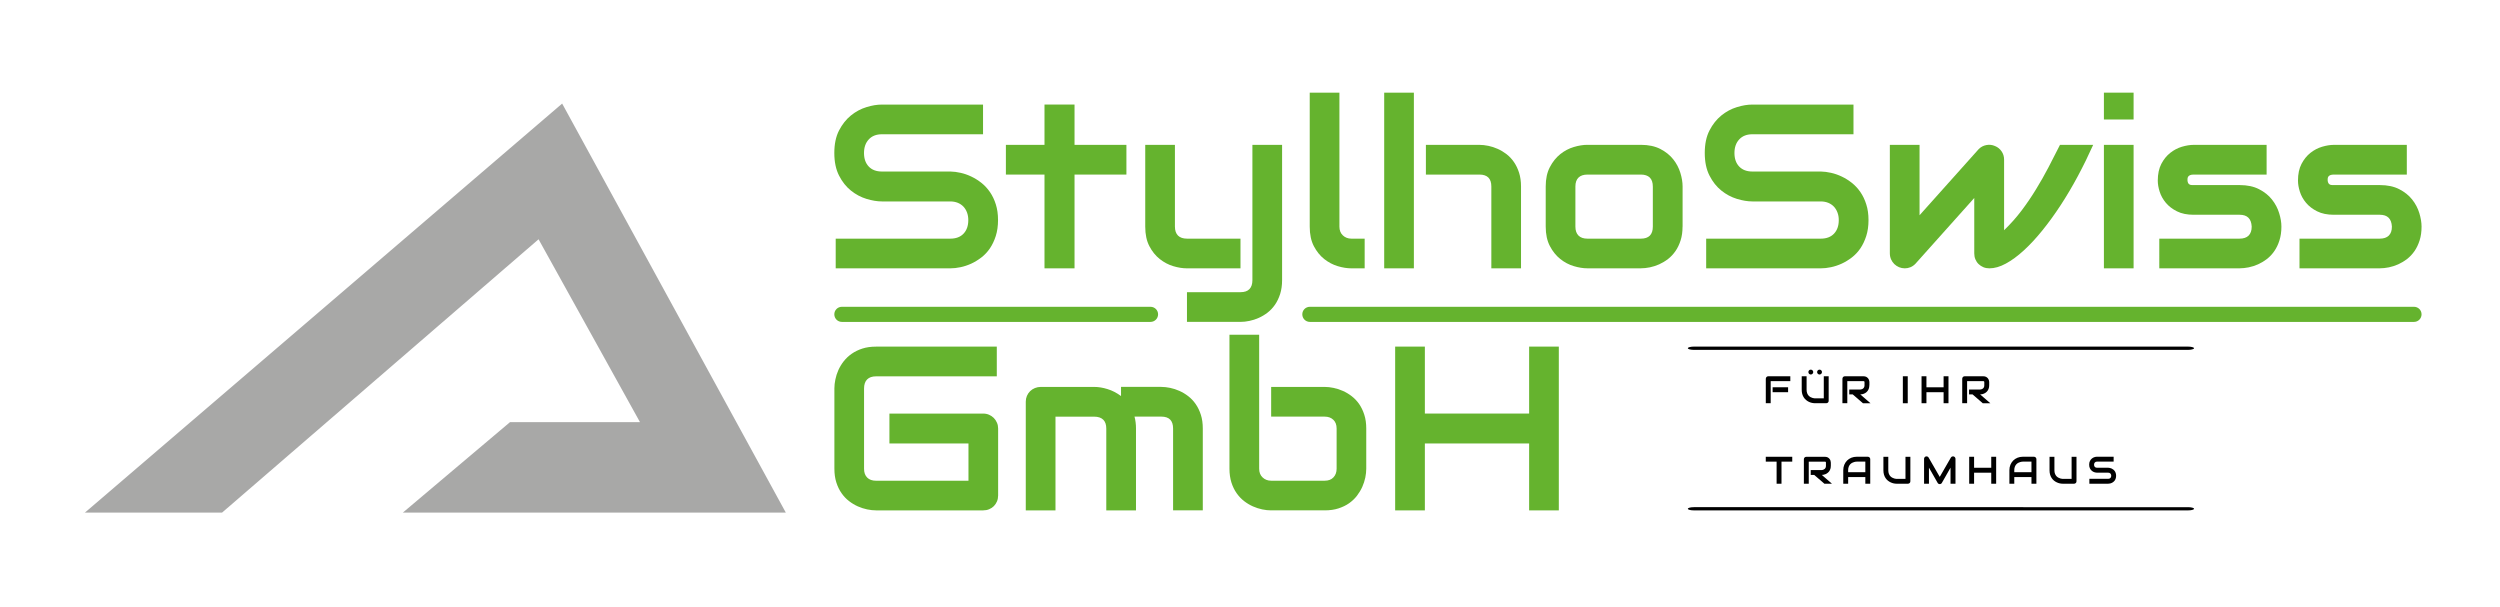 <?xml version="1.0" encoding="utf-8"?>
<!-- Generator: Adobe Illustrator 26.3.1, SVG Export Plug-In . SVG Version: 6.00 Build 0)  -->
<svg version="1.1" id="Ebene_1" xmlns="http://www.w3.org/2000/svg" xmlns:xlink="http://www.w3.org/1999/xlink" x="0px" y="0px"
	 viewBox="0 0 9921.3 2409.4" style="enable-background:new 0 0 9921.3 2409.4;" xml:space="preserve">
<style type="text/css">
	.st0{clip-path:url(#SVGID_00000112620542786673947710000006614238955713437867_);}
	.st1{clip-path:url(#SVGID_00000112620542786673947710000006614238955713437867_);fill:#65B32E;}
	.st2{clip-path:url(#SVGID_00000112620542786673947710000006614238955713437867_);fill-rule:evenodd;clip-rule:evenodd;}
	.st3{fill:#A8A8A7;}
</style>
<g>
	<defs>
		<rect id="SVGID_1_" x="3038.7" width="6882.5" height="2409.4"/>
	</defs>
	<clipPath id="SVGID_00000122684038521987543000000005357312783987397300_">
		<use xlink:href="#SVGID_1_"  style="overflow:visible;"/>
	</clipPath>
	<path style="clip-path:url(#SVGID_00000122684038521987543000000005357312783987397300_);" d="M7096.1,1556.5h-61.4V1537h61.4
		V1556.5z M7104.8,1512.6h-77.8v87.6h-19.4V1503c0-1.4,0.3-2.6,0.9-3.8c0.4-1.3,1.2-2.3,2-3.2c0.8-0.8,1.9-1.6,3.1-2.1
		c1.3-0.5,2.5-0.7,3.9-0.7h87.4V1512.6z"/>
	<path style="clip-path:url(#SVGID_00000122684038521987543000000005357312783987397300_);" d="M7257.2,1590.4
		c0,1.4-0.3,2.8-0.7,3.9c-0.5,1.2-1.3,2.2-2.1,3.1c-0.9,0.9-2,1.6-3.2,2.1c-1.2,0.5-2.4,0.7-3.8,0.7h-43.8c-4.1,0-8.2-0.4-12.6-1.3
		c-4.2-0.9-8.2-2.2-12.2-4.1c-3.9-1.9-7.7-4.2-11.2-7.2c-3.5-2.9-6.5-6.2-9.1-10.2c-2.6-3.9-4.8-8.5-6.2-13.6
		c-1.5-5.1-2.2-10.8-2.2-17v-53.6h19.4v53.6c0,5.4,0.8,10,2.3,13.8c1.5,3.8,3.4,7,5.7,9.5c2.4,2.5,5,4.5,7.7,6
		c2.9,1.4,5.5,2.5,8,3.2c2.4,0.7,4.6,1.2,6.6,1.3c1.9,0.2,3.2,0.3,3.7,0.3h34.2v-87.6h19.4V1590.4z M7195.9,1476.5
		c0,1.4-0.2,2.6-0.8,3.8c-0.5,1.2-1.2,2.2-2.1,3.1c-0.8,0.9-1.9,1.6-3.1,2.1c-1.2,0.4-2.4,0.8-3.7,0.8c-1.4,0-2.5-0.3-3.8-0.8
		c-1.2-0.5-2.1-1.2-3.1-2.1c-0.8-0.8-1.5-1.9-2-3.1c-0.5-1.2-0.7-2.4-0.7-3.8c0-1.2,0.2-2.5,0.7-3.7c0.5-1.2,1.2-2.1,2-3.1
		c1-0.8,1.9-1.6,3.1-2.1c1.3-0.5,2.4-0.7,3.8-0.7c1.3,0,2.5,0.2,3.7,0.7c1.2,0.5,2.2,1.3,3.1,2.1c0.9,1,1.6,1.9,2.1,3.1
		C7195.7,1474,7195.9,1475.3,7195.9,1476.5 M7230.5,1476.5c0,1.4-0.2,2.6-0.7,3.8c-0.5,1.2-1.3,2.2-2.1,3.1
		c-0.9,0.9-1.9,1.6-3.1,2.1c-1.2,0.4-2.4,0.8-3.7,0.8c-1.4,0-2.6-0.3-3.8-0.8c-1.2-0.5-2.2-1.2-3.1-2.1c-0.9-0.8-1.6-1.9-2-3.1
		c-0.5-1.2-0.8-2.4-0.8-3.8c0-1.2,0.2-2.5,0.8-3.7c0.4-1.2,1.1-2.1,2-3.1c0.8-0.8,1.9-1.6,3.1-2.1c1.2-0.5,2.4-0.7,3.8-0.7
		c1.2,0,2.5,0.2,3.7,0.7c1.2,0.5,2.2,1.3,3.1,2.1c0.8,1,1.6,1.9,2.1,3.1C7230.3,1474,7230.5,1475.3,7230.5,1476.5"/>
	<path style="clip-path:url(#SVGID_00000122684038521987543000000005357312783987397300_);" d="M7418.5,1529.2
		c0,4.4-0.6,8.4-1.7,11.9c-1.1,3.5-2.5,6.5-4.4,9.2c-1.9,2.6-4,4.9-6.4,6.9c-2.4,1.9-5,3.5-7.7,4.6c-2.6,1.3-5.4,2.1-8,2.6
		c-2.7,0.5-5.3,0.9-7.7,0.9l40.5,35h-29.9l-40.5-35h-13.9v-19.4h43.9c2.4-0.2,4.6-0.8,6.8-1.5c2-0.8,3.7-2,5.2-3.4
		c1.5-1.4,2.6-3,3.4-5c0.9-1.9,1.3-4.2,1.3-6.8v-12.3c0-1.1-0.2-1.9-0.4-2.5c-0.3-0.5-0.6-0.9-1.1-1.3c-0.4-0.2-0.8-0.4-1.4-0.4
		c-0.4-0.1-0.9-0.1-1.3-0.1h-64.1v87.6h-19.4V1503c0-1.4,0.3-2.6,0.8-3.8c0.4-1.3,1.2-2.3,2-3.2c0.8-0.8,1.9-1.6,3.1-2.1
		c1.3-0.5,2.5-0.7,3.9-0.7h73.7c4.3,0,7.9,0.8,11,2.3c2.9,1.6,5.4,3.6,7.3,5.9c1.8,2.4,3.2,5,4,7.7c0.8,2.8,1.3,5.3,1.3,7.7V1529.2z
		"/>
	
		<rect x="7551.5" y="1493.2" style="clip-path:url(#SVGID_00000122684038521987543000000005357312783987397300_);" width="19.4" height="107.1"/>
	<polygon style="clip-path:url(#SVGID_00000122684038521987543000000005357312783987397300_);" points="7645.1,1537 7713.2,1537 
		7713.2,1493.2 7732.6,1493.2 7732.6,1600.2 7713.2,1600.2 7713.2,1556.5 7645.1,1556.5 7645.1,1600.2 7625.7,1600.2 7625.7,1493.2 
		7645.1,1493.2 	"/>
	<path style="clip-path:url(#SVGID_00000122684038521987543000000005357312783987397300_);" d="M7894.1,1529.2
		c0,4.4-0.5,8.4-1.7,11.9c-1.1,3.5-2.5,6.5-4.4,9.2c-1.8,2.6-4,4.9-6.5,6.9c-2.4,1.9-4.9,3.5-7.7,4.6c-2.6,1.3-5.3,2.1-8,2.6
		c-2.7,0.5-5.3,0.9-7.6,0.9l40.5,35h-30.1l-40.4-35h-14v-19.4h43.9c2.5-0.2,4.8-0.8,6.8-1.5c2-0.8,3.7-2,5.2-3.4
		c1.5-1.4,2.6-3,3.5-5c0.7-1.9,1.1-4.2,1.1-6.8v-12.3c0-1.1-0.1-1.9-0.4-2.5c-0.3-0.5-0.6-0.9-1.1-1.3c-0.4-0.2-0.8-0.4-1.4-0.4
		c-0.4-0.1-0.8-0.1-1.3-0.1h-64v87.6h-19.4V1503c0-1.4,0.2-2.6,0.8-3.8c0.5-1.3,1.2-2.3,2-3.2c0.9-0.8,1.9-1.6,3.2-2.1
		c1.2-0.5,2.4-0.7,3.8-0.7h73.7c4.3,0,8,0.8,11,2.3c3,1.6,5.4,3.6,7.3,5.9c1.9,2.4,3.2,5,4,7.7c0.9,2.8,1.3,5.3,1.3,7.7V1529.2z"/>
	<polygon style="clip-path:url(#SVGID_00000122684038521987543000000005357312783987397300_);" points="7112.6,1832 7069.9,1832 
		7069.9,1919.7 7050.5,1919.7 7050.5,1832 7007.5,1832 7007.5,1812.7 7112.6,1812.7 	"/>
	<path style="clip-path:url(#SVGID_00000122684038521987543000000005357312783987397300_);" d="M7265.6,1848.6
		c0,4.4-0.5,8.3-1.6,11.8s-2.6,6.5-4.4,9.3c-1.9,2.6-4,4.9-6.4,6.8c-2.5,1.9-5.1,3.5-7.7,4.8c-2.6,1.2-5.4,2.1-8,2.6
		c-2.8,0.5-5.3,0.9-7.7,0.9l40.5,35h-30l-40.5-35h-13.9v-19.4h43.9c2.4-0.2,4.6-0.7,6.6-1.6c2-0.8,3.8-1.9,5.3-3.3
		c1.5-1.5,2.6-3.2,3.4-5c0.8-2,1.2-4.2,1.2-6.8v-12.2c0-1.2-0.1-2-0.3-2.5c-0.3-0.5-0.6-0.9-1.1-1.3c-0.4-0.3-0.9-0.4-1.4-0.5h-1.3
		h-64.1v87.6h-19.4v-97.3c0-1.3,0.3-2.5,0.7-3.8c0.5-1.2,1.3-2.2,2.1-3.1c0.9-0.9,1.9-1.7,3.1-2.1c1.3-0.5,2.5-0.7,3.9-0.7h73.7
		c4.3,0,7.9,0.7,11,2.3c2.9,1.6,5.4,3.5,7.3,5.9c1.8,2.3,3.2,4.9,4,7.6c0.8,2.7,1.2,5.4,1.2,7.7V1848.6z"/>
	<path style="clip-path:url(#SVGID_00000122684038521987543000000005357312783987397300_);" d="M7422,1919.7h-19.4v-26.4h-68.2v26.4
		H7315v-53.6c0-7.8,1.4-15,4-21.5c2.8-6.6,6.5-12.2,11.2-17c4.9-4.7,10.4-8.4,17-11.1c6.6-2.6,13.6-3.9,21.3-3.9h43.8
		c1.4,0,2.6,0.2,3.8,0.7c1.3,0.4,2.2,1.2,3.2,2.1c0.9,0.8,1.6,1.9,2.1,3c0.5,1.3,0.7,2.5,0.7,3.8V1919.7z M7334.4,1873.9h68.2V1832
		h-34.2c-0.5,0-1.8,0-3.7,0.2c-1.9,0.2-4.1,0.6-6.6,1.4c-2.5,0.6-5.2,1.7-8,3.2c-2.8,1.5-5.3,3.5-7.7,6c-2.3,2.5-4.2,5.7-5.7,9.5
		c-1.6,3.8-2.3,8.5-2.3,13.8V1873.9z"/>
	<path style="clip-path:url(#SVGID_00000122684038521987543000000005357312783987397300_);" d="M7581.3,1909.9
		c0,1.4-0.2,2.6-0.7,3.9c-0.5,1.2-1.3,2.2-2.1,3.1c-0.8,0.8-1.9,1.6-3.2,2c-1.2,0.5-2.4,0.8-3.8,0.8h-43.8c-4.1,0-8.2-0.5-12.4-1.3
		c-4.3-0.9-8.3-2.3-12.3-4.2c-3.9-1.8-7.7-4.2-11.2-7c-3.5-2.9-6.5-6.3-9.1-10.2c-2.6-4-4.8-8.6-6.2-13.6
		c-1.5-5.2-2.2-10.8-2.2-17.1v-53.5h19.4v53.5c0,5.5,0.8,10.1,2.3,13.9c1.5,3.8,3.4,7,5.7,9.5c2.4,2.5,5,4.5,7.7,5.9
		c2.9,1.5,5.5,2.5,8,3.3c2.5,0.6,4.8,1.1,6.6,1.3c1.9,0.2,3.2,0.3,3.7,0.3h34.2v-87.6h19.4V1909.9z"/>
	<path style="clip-path:url(#SVGID_00000122684038521987543000000005357312783987397300_);" d="M7760.3,1919.7h-19.6v-63.8
		l-34.4,60.5c-0.8,1.6-2,2.8-3.6,3.5c-1.5,0.9-3,1.3-4.8,1.3c-1.7,0-3.3-0.4-4.8-1.3c-1.5-0.7-2.6-1.9-3.5-3.5l-34.5-60.5v63.8
		h-19.4v-98.8c0-2.2,0.6-4.2,1.9-5.9c1.4-1.8,3.1-3,5.3-3.6c0.9-0.2,2-0.3,3.1-0.2c1.1,0.1,2.1,0.3,3.1,0.6c0.9,0.4,1.8,1,2.6,1.6
		c0.8,0.6,1.5,1.5,2,2.4l44.2,76.8l44.2-76.8c1.2-1.9,2.8-3.3,4.8-4c2-0.8,4.1-0.9,6.3-0.4c2.1,0.6,3.8,1.8,5.2,3.6
		c1.3,1.7,2,3.7,2,5.9V1919.7z"/>
	<polygon style="clip-path:url(#SVGID_00000122684038521987543000000005357312783987397300_);" points="7834.2,1856.3 
		7902.3,1856.3 7902.3,1812.7 7921.8,1812.7 7921.8,1919.7 7902.3,1919.7 7902.3,1875.9 7834.2,1875.9 7834.2,1919.7 7814.8,1919.7 
		7814.8,1812.7 7834.2,1812.7 	"/>
	<path style="clip-path:url(#SVGID_00000122684038521987543000000005357312783987397300_);" d="M8081.3,1919.7h-19.4v-26.4h-68.2
		v26.4h-19.4v-53.6c0-7.8,1.4-15,4-21.5c2.8-6.6,6.5-12.2,11.2-17c4.9-4.7,10.4-8.4,17-11.1c6.6-2.6,13.6-3.9,21.3-3.9h43.8
		c1.3,0,2.6,0.2,3.8,0.7c1.3,0.4,2.2,1.2,3.2,2.1c0.9,0.8,1.6,1.9,2.1,3c0.4,1.3,0.8,2.5,0.8,3.8V1919.7z M7993.7,1873.9h68.2V1832
		h-34.2c-0.5,0-1.8,0-3.7,0.2c-1.9,0.2-4.1,0.6-6.6,1.4c-2.5,0.6-5.2,1.7-8,3.2c-2.8,1.5-5.3,3.5-7.7,6c-2.3,2.5-4.2,5.7-5.7,9.5
		c-1.6,3.8-2.3,8.5-2.3,13.8V1873.9z"/>
	<path style="clip-path:url(#SVGID_00000122684038521987543000000005357312783987397300_);" d="M8240.6,1909.9
		c0,1.4-0.2,2.6-0.7,3.9c-0.5,1.2-1.3,2.2-2.1,3.1c-0.9,0.8-1.9,1.6-3.2,2c-1.2,0.5-2.4,0.8-3.8,0.8H8187c-4.1,0-8.2-0.5-12.4-1.3
		c-4.3-0.9-8.3-2.3-12.3-4.2c-3.9-1.8-7.7-4.2-11.2-7c-3.5-2.9-6.5-6.3-9.1-10.2c-2.6-4-4.8-8.6-6.2-13.6
		c-1.5-5.2-2.2-10.8-2.2-17.1v-53.5h19.4v53.5c0,5.5,0.7,10.1,2.3,13.9c1.5,3.8,3.4,7,5.7,9.5c2.4,2.5,5,4.5,7.7,5.9
		c2.9,1.5,5.5,2.5,8,3.3c2.5,0.6,4.8,1.1,6.6,1.3c1.9,0.2,3.2,0.3,3.7,0.3h34.2v-87.6h19.4V1909.9z"/>
	<path style="clip-path:url(#SVGID_00000122684038521987543000000005357312783987397300_);" d="M8397.8,1888.2
		c0,3.8-0.5,7.3-1.5,10.3c-0.9,3.1-2.2,5.7-3.8,8.1c-1.7,2.3-3.5,4.3-5.7,5.9c-2.1,1.7-4.3,3.1-6.6,4c-2.2,1.1-4.5,1.9-7,2.3
		c-2.3,0.5-4.5,0.8-6.6,0.8h-74.9v-19.4h74.9c3.7,0,6.6-1.2,8.7-3.4c2.1-2.1,3.2-5.1,3.2-8.8c0-1.8-0.3-3.5-0.9-4.9
		c-0.5-1.5-1.4-2.8-2.3-3.9c-1.1-1.1-2.3-1.9-3.8-2.5c-1.5-0.5-3-0.9-4.9-0.9H8322c-3.2,0-6.5-0.6-10.2-1.7c-3.6-1.2-7-2.9-10-5.4
		c-3.2-2.5-5.7-5.8-7.8-9.8c-2.1-4-3.1-9-3.1-14.7c0-5.8,0.9-10.8,3.1-14.8c2.1-4,4.6-7.3,7.8-9.8c3-2.5,6.4-4.3,10-5.4
		c3.7-1.2,7.1-1.7,10.2-1.7h66v19.4h-66c-3.7,0-6.5,1.1-8.6,3.4c-2.1,2.2-3.1,5.2-3.1,8.9c0,3.7,0.9,6.6,3.1,8.9
		c2.1,2.1,4.9,3.2,8.6,3.2h44.7c2.1,0.1,4.3,0.4,6.6,0.9c2.4,0.4,4.8,1.3,7.1,2.4c2.2,1.1,4.4,2.4,6.5,4.1c2.1,1.7,4,3.7,5.6,6
		c1.6,2.3,2.9,4.9,3.8,8C8397.3,1880.9,8397.8,1884.4,8397.8,1888.2"/>
	<path style="clip-path:url(#SVGID_00000122684038521987543000000005357312783987397300_);" d="M6722.4,1388.5
		c-13.3,0-24.1-3-24.1-6.6c0-3.5,10.8-6.4,24.1-6.4H8683c13.3,0,24.1,3,24.1,6.4c0,3.6-10.8,6.6-24.1,6.6H6722.4z"/>
	<path style="clip-path:url(#SVGID_00000122684038521987543000000005357312783987397300_);" d="M6722.4,2025.5
		c-13.3,0-24.1-2.8-24.1-6.4c0-3.6,10.8-6.4,24.1-6.4H8683c13.3,0,24.1,2.8,24.1,6.4c0,3.6-10.8,6.4-24.1,6.4H6722.4z"/>
	<path style="clip-path:url(#SVGID_00000122684038521987543000000005357312783987397300_);fill:#65B32E;" d="M3960.7,873.5
		c0,23.3-3,44.2-8.9,62.9c-5.9,18.6-13.7,34.9-23.3,49.2c-9.7,14.2-21,26.2-34.1,36.3c-13,9.9-26.4,18.1-40.3,24.5
		c-13.9,6.3-28.1,11-42.4,14c-14.3,3.1-27.8,4.5-40.6,4.5h-454.6V947.1h454.6c22.7,0,40.3-6.6,52.8-19.9
		c12.6-13.4,18.8-31.2,18.8-53.6c0-10.9-1.6-20.8-4.9-29.8c-3.3-9.1-8.1-17-14.2-23.6c-6.2-6.6-13.8-11.7-22.7-15.4
		c-9-3.6-18.9-5.4-29.8-5.4h-271.1c-19,0-39.6-3.5-61.6-10.2c-22.1-6.8-42.6-17.7-61.5-32.9c-18.9-15.1-34.6-34.9-47.1-59.4
		c-12.5-24.5-18.8-54.3-18.8-89.8c0-35.3,6.2-65.2,18.8-89.5c12.6-24.3,28.3-44.1,47.1-59.4c18.9-15.2,39.4-26.3,61.5-33
		c22-6.9,42.6-10.2,61.6-10.2h401.2v117.8h-401.2c-22.4,0-39.8,6.9-52.3,20.5c-12.6,13.6-18.9,31.5-18.9,53.9
		c0,22.7,6.3,40.6,18.9,53.8c12.5,13.1,29.9,19.7,52.3,19.7h272c12.7,0.2,26.2,2,40.3,5.2c14.3,3.2,28.4,8.1,42.4,14.8
		c14,6.6,27.4,15,40.2,25.1c12.7,10.1,23.9,22.2,33.8,36.5c9.8,14.3,17.6,30.6,23.3,49C3957.8,829.5,3960.7,850.3,3960.7,873.5"/>
	<polygon style="clip-path:url(#SVGID_00000122684038521987543000000005357312783987397300_);fill:#65B32E;" points="4470.2,692.8 
		4264.3,692.8 4264.3,1064.9 4145.1,1064.9 4145.1,692.8 3991.9,692.8 3991.9,574.9 4145.1,574.9 4145.1,414.9 4264.3,414.9 
		4264.3,574.9 4470.2,574.9 	"/>
	<path style="clip-path:url(#SVGID_00000122684038521987543000000005357312783987397300_);fill:#65B32E;" d="M5088,1112
		c0,20.2-2.6,38.5-7.7,54.6c-5.2,16.1-12,30.4-20.4,42.6c-8.5,12.2-18.3,22.7-29.4,31.3c-11.2,8.6-22.9,15.6-35.1,21
		c-12.2,5.5-24.6,9.5-37,12c-12.3,2.6-24.2,3.9-35.3,3.9h-212.6v-117.9h212.6c15.7,0,27.5-4,35.3-12.2c7.9-8.1,11.8-19.9,11.8-35.3
		V574.9H5088V1112z M4922.9,1064.9h-212.6c-16.9,0-34.9-2.8-54.1-8.6c-19.2-5.7-37.1-15.2-53.7-28.3c-16.7-13.2-30.4-30.3-41.3-51.2
		c-10.9-21-16.3-46.7-16.3-77.3V574.9h117.8v324.5c0,15.5,4.1,27.2,12.2,35.5c8.2,8.1,20.2,12.2,36.3,12.2h211.7V1064.9z"/>
	<path style="clip-path:url(#SVGID_00000122684038521987543000000005357312783987397300_);fill:#65B32E;" d="M5415.7,1064.9h-52.6
		c-16.9,0-34.9-2.8-54.1-8.6c-19.2-5.7-37.1-15.2-53.8-28.3c-16.6-13.2-30.3-30.3-41.2-51.2c-10.9-21-16.3-46.7-16.3-77.3V367.7
		h117.8v531.7c0,14.6,4.5,26.2,13.6,34.7c9.1,8.6,20.4,13,34,13h52.6V1064.9z"/>
	<path style="clip-path:url(#SVGID_00000122684038521987543000000005357312783987397300_);fill:#65B32E;" d="M6036.3,1064.9h-117.9
		v-325c0-15.5-3.9-27.2-11.7-35.2c-7.9-7.9-19.7-11.9-35.5-11.9h-212.5V574.9h212.5c11.2,0,23,1.3,35.5,3.9
		c12.3,2.5,24.7,6.6,36.9,12c12.2,5.4,24,12.5,35.1,21c11.2,8.6,21,19.1,29.4,31.3c8.4,12.2,15.3,26.4,20.4,42.4
		c5.1,16,7.7,34.2,7.7,54.4V1064.9z M5611,1064.9h-117.8V367.7H5611V1064.9z"/>
	<path style="clip-path:url(#SVGID_00000122684038521987543000000005357312783987397300_);fill:#65B32E;" d="M6677.2,899.4
		c0,20.2-2.5,38.5-7.7,54.6c-5.2,16.2-11.9,30.4-20.5,42.6c-8.5,12.2-18.3,22.7-29.4,31.3c-11.2,8.6-22.9,15.6-35.1,21.1
		c-12.2,5.4-24.7,9.4-37.1,12c-12.6,2.5-24.5,3.8-35.6,3.8h-212.6c-16.3,0-34.1-2.8-53.5-8.6c-19.3-5.7-37.2-15.2-53.7-28.3
		c-16.4-13.2-30.3-30.3-41.2-51.2c-11.1-21-16.6-46.7-16.6-77.3V739.9c0-30.3,5.5-55.9,16.6-76.9c11-21,24.8-38.1,41.2-51.3
		c16.5-13.1,34.4-22.6,53.7-28.3c19.4-5.8,37.2-8.6,53.5-8.6h212.6c30.3,0,55.9,5.5,77.1,16.3c21.1,10.9,38.2,24.6,51.2,41
		c13.1,16.4,22.5,34.4,28.4,53.7c5.9,19.3,8.9,37.3,8.9,54V899.4z M6559.3,740.8c0-16.3-4-28.3-12.2-36.3
		c-8.1-7.8-20-11.7-35.3-11.7H6300c-15.7,0-27.6,4-35.7,11.9c-8.2,8-12.3,19.7-12.3,35.2v159.5c0,15.5,4.1,27.2,12.3,35.5
		c8.1,8.1,20,12.2,35.7,12.2h211.7c16,0,27.9-4.1,35.9-12.2c7.8-8.2,11.7-19.9,11.7-35.5V740.8z"/>
	<path style="clip-path:url(#SVGID_00000122684038521987543000000005357312783987397300_);fill:#65B32E;" d="M7415.2,873.5
		c0,23.3-2.9,44.2-8.9,62.9c-5.9,18.6-13.7,34.9-23.3,49.2c-9.7,14.2-21.1,26.2-34.1,36.3c-13,9.9-26.4,18.1-40.3,24.5
		c-13.9,6.3-28.1,11-42.4,14c-14.3,3.1-27.8,4.5-40.6,4.5h-454.6V947.1h454.6c22.7,0,40.3-6.6,52.8-19.9
		c12.6-13.4,18.8-31.2,18.8-53.6c0-10.9-1.6-20.8-5-29.8c-3.3-9.1-8.1-17-14.2-23.6c-6.2-6.6-13.8-11.7-22.7-15.4
		c-9-3.6-18.9-5.4-29.8-5.4h-271.1c-19,0-39.5-3.5-61.6-10.2c-22.1-6.8-42.6-17.7-61.5-32.9c-18.9-15.1-34.6-34.9-47.1-59.4
		c-12.6-24.5-18.8-54.3-18.8-89.8c0-35.3,6.2-65.2,18.8-89.5c12.5-24.3,28.3-44.1,47.1-59.4c18.9-15.2,39.3-26.3,61.5-33
		c22.1-6.9,42.6-10.2,61.6-10.2h401.2v117.8h-401.2c-22.4,0-39.7,6.9-52.3,20.5c-12.6,13.6-18.9,31.5-18.9,53.9
		c0,22.7,6.3,40.6,18.9,53.8c12.6,13.1,29.9,19.7,52.3,19.7h272c12.6,0.2,26.1,2,40.3,5.2c14.2,3.2,28.4,8.1,42.4,14.8
		c14,6.6,27.4,15,40.2,25.1c12.7,10.1,23.9,22.2,33.8,36.5c9.8,14.3,17.6,30.6,23.3,49C7412.3,829.5,7415.2,850.3,7415.2,873.5"/>
	<path style="clip-path:url(#SVGID_00000122684038521987543000000005357312783987397300_);fill:#65B32E;" d="M8306.8,574.9
		c-18.8,42-39,83.3-60.8,124c-21.8,40.6-44.5,79.1-68.2,115.3c-23.7,36.3-48,69.8-72.8,100.4c-24.8,30.7-49.4,57.2-73.6,79.3
		c-24.4,22.3-48.1,39.7-71.2,52.2c-23.1,12.6-44.9,18.8-65.5,18.8c-8.5,0-16.4-1.5-23.6-4.5c-7.2-3.1-13.6-7.2-19-12.4
		c-5.5-5.3-9.7-11.6-12.7-18.8c-3.1-7.3-4.5-15.2-4.5-23.6V785.7L7601,1047.2c-6,6.1-12.7,10.6-19.7,13.4c-7,2.9-14.4,4.3-22,4.3
		c-8.1,0-15.7-1.5-22.9-4.5c-7-3.1-13.3-7.2-18.8-12.4c-5.4-5.3-9.7-11.6-12.9-18.8c-3.2-7.3-4.8-15.2-4.8-23.6V574.9h117.9v279.3
		l234.8-262.5c8.5-8.5,18.6-13.8,30.2-16c11.6-2.3,23-1.1,34.3,3.8c11.2,4.5,19.9,11.7,26.5,21.5c6.6,9.8,9.7,20.7,9.7,32.5v280.1
		c25.4-24.5,48.4-50.3,69-77.5c20.5-27.2,39.7-55.3,57.3-84.2c17.7-28.8,34.3-58.1,49.9-87.9c15.6-29.9,30.8-59.5,45.6-89.1H8306.8z
		"/>
	<path style="clip-path:url(#SVGID_00000122684038521987543000000005357312783987397300_);fill:#65B32E;" d="M8467.2,474.2h-117.8
		V367.7h117.8V474.2z M8467.2,1064.9h-117.8v-490h117.8V1064.9z"/>
	<path style="clip-path:url(#SVGID_00000122684038521987543000000005357312783987397300_);fill:#65B32E;" d="M9053.8,899.4
		c0,20.2-2.6,38.5-7.8,54.6c-5,16.2-11.9,30.4-20.4,42.6c-8.4,12.2-18.2,22.7-29.4,31.3c-11.2,8.6-22.9,15.6-35.1,21.1
		c-12.2,5.4-24.7,9.4-37.2,12c-12.6,2.5-24.4,3.8-35.6,3.8h-319.1V947.1h318.2c16,0,28.2-4.1,36.3-12.2c8.1-8.2,12.2-19.9,12.2-35.5
		c-1.5-31.4-17.4-47.1-47.6-47.1h-182.7c-26.1,0-48.1-4.5-66.2-13.6c-18.1-9-32.8-20.3-44.2-33.9c-11.3-13.6-19.5-28.3-24.5-44
		c-5-15.7-7.5-30.4-7.5-44c0-26.3,4.8-48.4,14-66.3c9.4-18,21.2-32.6,35.4-43.8c14.1-11.2,29.6-19.3,46.2-24.3
		c16.7-4.9,32.2-7.5,46.7-7.5h289.6v117.9h-288.8c-6,0-10.7,0.6-14.2,2c-3.5,1.4-6,3.2-7.7,5.4c-1.7,2.3-2.6,4.8-3,7.3
		c-0.3,2.6-0.4,5.1-0.4,7.5c0.3,4.9,1.2,8.7,2.6,11.4c1.6,2.6,3.5,4.6,5.7,5.8c2.3,1.3,4.9,1.9,7.7,2.1c2.9,0.1,5.7,0.2,8.5,0.2
		h182.7c30.2,0,55.9,5.5,77,16.4c21.2,10.9,38.3,24.5,51.2,41c13,16.4,22.5,34.4,28.4,53.7C9050.9,864.8,9053.8,882.8,9053.8,899.4"
		/>
	<path style="clip-path:url(#SVGID_00000122684038521987543000000005357312783987397300_);fill:#65B32E;" d="M9610,899.4
		c0,20.2-2.5,38.5-7.7,54.6c-5.2,16.2-11.9,30.4-20.4,42.6c-8.5,12.2-18.4,22.7-29.5,31.3c-11.2,8.6-22.9,15.6-35.1,21.1
		c-12.2,5.4-24.6,9.4-37.1,12c-12.5,2.5-24.5,3.8-35.6,3.8h-319V947.1h318.2c16,0,28.1-4.1,36.3-12.2c8.1-8.2,12.2-19.9,12.2-35.5
		c-1.6-31.4-17.4-47.1-47.7-47.1h-182.7c-25.9,0-48-4.5-66.1-13.6c-18.1-9-32.9-20.3-44.2-33.9c-11.4-13.6-19.5-28.3-24.5-44
		c-5-15.7-7.5-30.4-7.5-44c0-26.3,4.6-48.4,14-66.3c9.4-18,21.2-32.6,35.3-43.8c14.2-11.2,29.6-19.3,46.3-24.3
		c16.6-4.9,32.2-7.5,46.6-7.5h289.7v117.9h-288.8c-6,0-10.9,0.6-14.4,2c-3.4,1.4-6,3.2-7.7,5.4c-1.6,2.3-2.6,4.8-2.9,7.3
		c-0.2,2.6-0.4,5.1-0.4,7.5c0.3,4.9,1.3,8.7,2.8,11.4c1.5,2.6,3.4,4.6,5.7,5.8c2.2,1.3,4.8,1.9,7.7,2.1c2.8,0.1,5.6,0.2,8.3,0.2
		h182.7c30.3,0,55.9,5.5,77.1,16.4c21.1,10.9,38.2,24.5,51.2,41c13,16.4,22.4,34.4,28.3,53.7C9607,864.8,9610,882.8,9610,899.4"/>
	<path style="clip-path:url(#SVGID_00000122684038521987543000000005357312783987397300_);fill:#65B32E;" d="M3341,1277.5
		c-16.6,0-30-13.5-30-30.1c0-16.6,13.4-29.9,30-29.9h1224.8c16.6,0,30.1,13.4,30.1,29.9c0,16.6-13.5,30.1-30.1,30.1H3341z
		 M5198.2,1277.5c-16.6,0-30-13.5-30-30.1c0-16.6,13.4-29.9,30-29.9H9580c16.6,0,30,13.4,30,29.9c0,16.6-13.4,30.1-30,30.1H5198.2z"
		/>
	<path style="clip-path:url(#SVGID_00000122684038521987543000000005357312783987397300_);fill:#65B32E;" d="M3961.1,1966.1
		c0,8.5-1.5,16.4-4.5,23.6c-3.1,7.2-7.2,13.5-12.4,18.8c-5.3,5.3-11.6,9.5-18.8,12.4c-7.3,3.1-15.2,4.5-23.6,4.5h-425.1
		c-10.9,0-22.6-1.2-35.1-3.8c-12.6-2.6-25-6.6-37.2-12c-12.2-5.5-23.9-12.4-35.1-21.1c-11.2-8.6-21.1-19.1-29.6-31.3
		c-8.6-12.2-15.5-26.4-20.7-42.6c-5.2-16.1-7.7-34.4-7.7-54.5V1541c0-10.9,1.3-22.6,3.9-35.1c2.5-12.5,6.5-25,11.9-37.2
		c5.5-12.2,12.6-23.9,21.3-35.1c8.9-11.2,19.3-21.1,31.5-29.6c12.2-8.6,26.4-15.5,42.4-20.7c16-5.2,34.2-7.7,54.4-7.7h479.1v117.9
		h-479.1c-15.4,0-27.2,4-35.5,12.3c-8.1,8.1-12.2,20.2-12.2,36.2v318.3c0,15.1,4.2,26.8,12.6,35.1c8.2,8.2,19.9,12.4,35.1,12.4
		h366.7v-147.8h-313.7v-118.7h372.1c8.5,0,16.4,1.6,23.6,4.8c7.2,3.2,13.5,7.5,18.8,12.9c5.3,5.5,9.4,11.7,12.4,18.9
		c3.1,7,4.5,14.7,4.5,22.9V1966.1z"/>
	<path style="clip-path:url(#SVGID_00000122684038521987543000000005357312783987397300_);fill:#65B32E;" d="M4508.2,2025.5h-117.9
		v-324.9c0-15.4-4-27.1-12.2-35.1c-8.1-8-20.2-12-36.3-12h-153.1v372.1h-117.9V1594c0-8.2,1.6-15.8,4.5-22.9
		c3.1-7.2,7.3-13.3,12.7-18.7c5.4-5.3,11.7-9.4,19-12.4c7.3-2.9,15-4.5,23.1-4.5h212.6c16.3,0,33.9,2.8,52.5,8.6
		c18.8,5.7,36.6,15,53.6,27.6v-36.3h159.5c11.2,0,23,1.3,35.4,3.9c12.3,2.5,24.7,6.5,36.9,12c12.2,5.4,23.9,12.4,35.1,21.1
		c11.2,8.6,21,19,29.4,31.2c8.6,12.2,15.3,26.4,20.5,42.4c5.2,16,7.7,34.2,7.7,54.4v324.9h-117.9v-324.9c0-15.4-3.8-27.1-11.5-35.1
		c-7.7-8-19.6-12-35.6-12h-106c3.9,14.4,5.9,30.2,5.9,47.1V2025.5z"/>
	<path style="clip-path:url(#SVGID_00000122684038521987543000000005357312783987397300_);fill:#65B32E;" d="M5422,1860.1
		c0,11.2-1.3,22.9-3.8,35.3c-2.6,12.3-6.6,24.7-12,36.9c-5.5,12.2-12.6,23.9-21.1,35.1c-8.6,11.2-19.1,21.1-31.3,29.8
		c-12.2,8.5-26.4,15.4-42.4,20.5c-15.9,5.2-34.1,7.7-54.3,7.7h-212.6c-11.2,0-23-1.2-35.3-3.8c-12.4-2.6-24.7-6.6-37-12
		c-12.3-5.5-23.9-12.4-35.1-21.1c-11.2-8.6-21-19.1-29.6-31.3c-8.6-12.2-15.5-26.4-20.7-42.6c-5-16.1-7.7-34.4-7.7-54.5v-531.8
		h117.9v531.8c0,14.5,4.5,26.1,13.6,34.6c9.1,8.6,20.4,13,34,13h212.6c14.8,0,26.4-4.4,34.6-13.2c8.3-8.7,12.6-20.2,12.6-34.4
		v-159.6c0-14.9-4.4-26.4-13.2-34.7c-8.7-8.3-20.1-12.4-34-12.4h-212.6v-117.9h212.6c11.2,0,22.9,1.3,35.3,3.9
		c12.3,2.5,24.7,6.5,36.9,12c12.2,5.4,23.9,12.4,35.1,21.1c11.2,8.6,21,19,29.5,31.2c8.4,12.2,15.2,26.4,20.3,42.4
		c5.2,16,7.7,34.2,7.7,54.4V1860.1z"/>
	<polygon style="clip-path:url(#SVGID_00000122684038521987543000000005357312783987397300_);fill:#65B32E;" points="5654.6,1641.2 
		6068.4,1641.2 6068.4,1375.5 6186.2,1375.5 6186.2,2025.5 6068.4,2025.5 6068.4,1759.9 5654.6,1759.9 5654.6,2025.5 5536.7,2025.5 
		5536.7,1375.5 5654.6,1375.5 	"/>
	
		<path style="clip-path:url(#SVGID_00000122684038521987543000000005357312783987397300_);fill-rule:evenodd;clip-rule:evenodd;" d="
		M1105,1958.9v-5.9c0.5-9.1,3.6-18.1,9.6-26.4l179.3-246.6h383.2l-88.2,326.2h-433.7C1126.6,2006.3,1106.5,1983.8,1105,1958.9
		 M1692.8,2006.3h530.6l-88.2-326.2h-354.4L1692.8,2006.3z M2327.5,2006.3h433.7c28.5,0,48.7-22.5,50.2-47.4v-5.9
		c-0.5-9.1-3.6-18.1-9.6-26.4l-179.3-246.6h-383.2L2327.5,2006.3z M1983.2,400.3H1933c-13.8,0-25,11.3-25,25.1v200.8
		c0,13.8,11.2,25.1,25,25.1h50.2c13.9,0,25.1-11.3,25.1-25.1V425.4C2008.3,411.6,1997.1,400.3,1983.2,400.3 M1550,830.7l35.5-35.4
		c9.8-9.8,9.8-25.7,0-35.5l-141.9-142c-9.8-9.8-25.7-9.8-35.5,0l-35.5,35.5c-9.8,9.8-9.8,25.6,0,35.5l141.9,141.9
		C1524.3,840.5,1540.2,840.5,1550,830.7 M2330.7,795.3l35.6,35.4c9.8,9.8,25.6,9.8,35.4,0l142-141.9c9.8-9.8,9.8-25.7,0-35.5
		l-35.4-35.5c-9.8-9.8-25.7-9.8-35.6,0l-142,142C2320.9,769.6,2320.9,785.5,2330.7,795.3 M2409.8,1228.5v-25.1
		c0-249.4-202.2-451.7-451.7-451.7c-249.5,0-451.6,202.3-451.6,451.7v25.1c0,13.8,11.2,25.1,25.1,25.1h50.2c13.8,0,25-11.3,25-25.1
		v-25.1c0-194,157.4-351.3,351.3-351.3c194,0,351.3,157.2,351.3,351.3v25.1c0,13.8,11.3,25.1,25.1,25.1h50.2
		C2398.5,1253.6,2409.8,1242.3,2409.8,1228.5 M1406.1,1228.5v-50.2c0-13.8-11.2-25.1-25.1-25.1h-200.7c-13.9,0-25.1,11.3-25.1,25.1
		v50.2c0,13.8,11.2,25.1,25.1,25.1H1381C1394.9,1253.6,1406.1,1242.3,1406.1,1228.5 M2535.4,1153.2c-13.9,0-25.1,11.3-25.1,25.1
		v50.2c0,13.8,11.2,25.1,25.1,25.1H2736c13.8,0,25.1-11.3,25.1-25.1v-50.2c0-13.8-11.3-25.1-25.1-25.1H2535.4z M1704.1,1579.8
		l61-225.8h-208.4c-16.1,0-31.2,7.6-40.6,20.6l-149.3,205.3H1704.1z M2108.2,1579.8l-61-225.8h-178.1l-61,225.8H2108.2z
		 M2359.6,1353.9h-208.4l61,225.8h337.3l-149.2-205.3C2390.7,1361.6,2375.6,1353.9,2359.6,1353.9"/>
</g>
<polygon class="st3" points="3118.5,2034.2 2230.9,411 337.2,2034.2 881.3,2034.2 2137.3,949.6 2539.8,1675.3 2023.9,1675.3 
	1598.8,2034.2 "/>
</svg>
